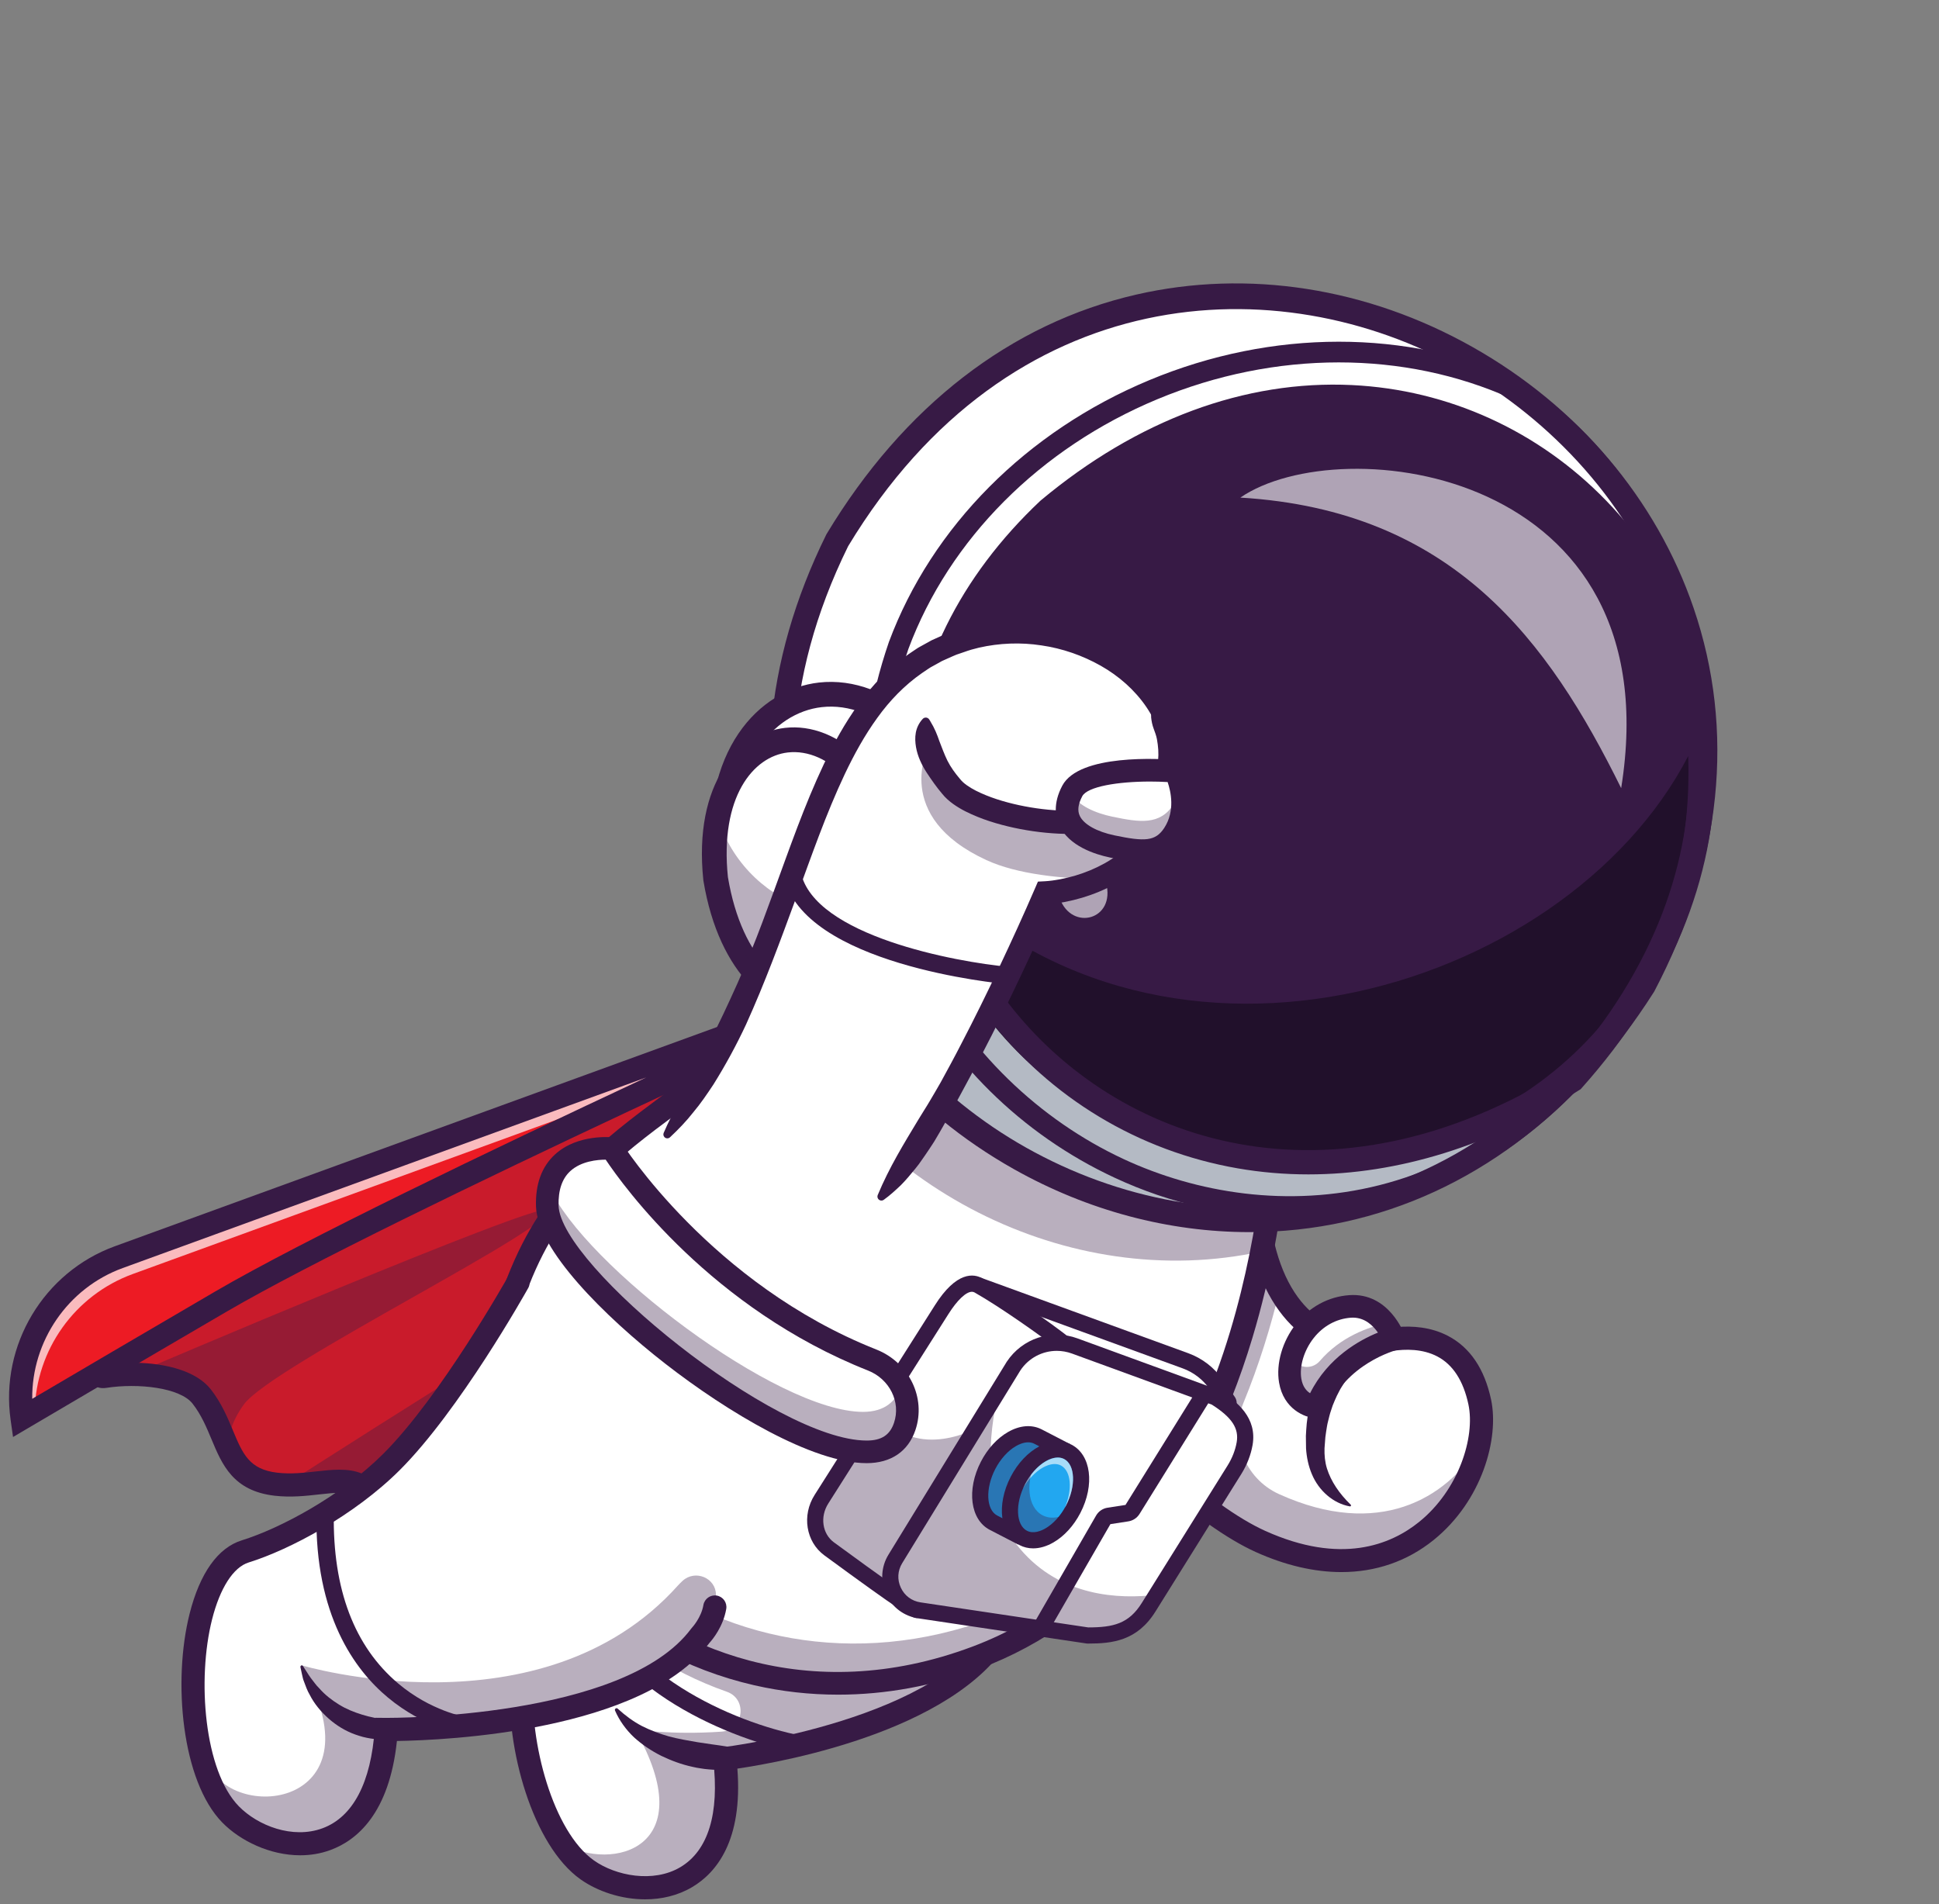 <?xml version="1.0" encoding="UTF-8"?>
<!DOCTYPE svg PUBLIC '-//W3C//DTD SVG 1.0//EN'
          'http://www.w3.org/TR/2001/REC-SVG-20010904/DTD/svg10.dtd'>
<svg height="2948.5" preserveAspectRatio="xMidYMid meet" version="1.0" viewBox="-14.0 -438.8 3002.1 2948.5" width="3002.1" xmlns="http://www.w3.org/2000/svg" xmlns:xlink="http://www.w3.org/1999/xlink" zoomAndPan="magnify"
><rect x="-14.0" y="-438.8" width="3002.1" height="2948.5" fill="#808080" stroke="none"/><g
  ><g
    ><g
      ><g id="change1_2"
        ><path d="M147.91,1692.38c13.63-2.11,28.61-3.23,43.77-3.14h0.05c43.19,0.27,87.86,10.27,106.56,34.27 c20.05,25.61,28.75,54.09,39.96,78.4c13.45,29.11,30.5,52.29,75.03,57.41c4.8,0.54,9.51,0.9,14.22,1.03 c68.13,2.29,124.59-31.89,142.31,44.27l212.77-268.2l367.32-463.07l-738.54,311.97l-263.81,200.25 C140.51,1689.19,140.02,1693.59,147.91,1692.38z" fill="#ed1b24"
        /></g
      ></g
      ><g opacity=".2"
      ><g id="change2_30"
        ><path d="M147.91,1692.38c13.63-2.11,28.61-3.23,43.77-3.14h0.05c43.19,0.27,87.86,10.27,106.56,34.27 c20.05,25.61,28.75,54.09,39.96,78.4c13.45,29.11,30.5,52.29,75.03,57.41c4.8,0.54,9.51,0.9,14.22,1.03 c68.13,2.29,124.59-31.89,142.31,44.27l212.77-268.2l367.32-463.07l-738.54,311.97l-263.81,200.25 C140.51,1689.19,140.02,1693.59,147.91,1692.38z" fill="#371a45"
        /></g
      ></g
      ><g opacity=".35"
      ><g id="change2_20"
        ><path d="M191.73,1689.24c43.19,0.27,87.86,10.27,106.56,34.27c20.05,25.61,28.75,54.09,39.96,78.4 c0.9-17.85,6.95-40.63,25.2-66.02c43.06-59.78,493.03-279.59,470.43-301.43C820.03,1421.04,201.19,1685.2,191.73,1689.24z" fill="#371a45"
        /></g
      ></g
      ><g opacity=".35"
      ><g id="change2_42"
        ><path d="M427.5,1860.34c68.13,2.29,124.59-31.89,142.31,44.27l212.77-268.2 C636.01,1726.91,469.57,1833.34,427.5,1860.34z" fill="#371a45"
        /></g
      ></g
      ><g
      ><g id="change2_46"
        ><path d="M568.88,1908.82l-0.88-3.8c-12.69-54.5-44.9-50.88-89.45-45.9c-19.77,2.22-42.16,4.73-65.46,2.04 c-55.05-6.34-68.87-39.43-84.86-77.74c-8.18-19.58-16.63-39.83-31.42-58.77c-24.18-30.96-94.63-38.78-148.62-30.41 c-5.49,0.83-7.26-0.84-7.77-2.42c-0.81-2.5,1.49-5.42,6.16-7.84l263.65-200.17l745.71-315.08L568.88,1908.82z M512.14,1852.74 c27.4,0,48.4,8.75,58.6,47.68l573.09-722.5l-731.74,309.12l-263.66,200.21c-3.1,1.59-4.14,2.95-4.37,3.44 c0.14-0.03,0.51,0.03,1.2,0.03c0.55,0,1.32-0.04,2.34-0.2c55.06-8.52,127.1-0.28,152.17,31.82 c15.1,19.33,23.65,39.82,31.93,59.63c15.54,37.22,28.96,69.36,81.82,75.45c22.88,2.64,45.05,0.15,64.61-2.04 C490.23,1854.02,501.65,1852.74,512.14,1852.74z" fill="#371a45"
        /></g
      ></g
      ><g
      ><g id="change2_4"
        ><path d="M560.79,1944.86l-8.43-36.2c-9.02-38.75-24.48-38.91-72.02-33.59c-20.61,2.32-43.97,4.94-69.08,2.04 c-64.4-7.42-81.4-48.13-97.84-87.5c-7.77-18.6-15.8-37.84-29.26-55.07c-19.41-24.86-84.41-32.05-133.51-24.43 c-14.89,2.3-23.05-5.74-25.51-13.34c-2.57-7.94-0.49-18.86,12.69-26.32l264.48-200.8l2.07-0.87l803.17-339.3L560.79,1944.86z M511.4,1836.79c24.94,0,48.52,6.14,63.86,32.08l516.94-651.71l-671.79,283.79l-224.3,170.29c46.91,0.83,94.1,12.76,116.32,41.2 c16.43,21.04,25.81,43.51,34.09,63.33c15.25,36.53,25.33,60.67,68.84,65.68c21.06,2.43,41.35,0.16,60.98-2.05 C487.85,1838.13,499.78,1836.79,511.4,1836.79z M147.57,1685.57h0.05H147.57z" fill="#371a45"
        /></g
      ></g
      ><g
      ><g id="change1_1"
        ><path d="M1390.74,1063.21L169.82,1507.74C67.3,1545.07,4.89,1649.07,20.19,1757.1l0,0 c0,0,176.78-104.17,308.19-180.82C585.04,1426.56,1390.74,1063.21,1390.74,1063.21z" fill="#ed1b24"
        /></g
      ></g
      ><g opacity=".7"
      ><g id="change3_21"
        ><path d="M20.18,1757.1c0,0,7.13-4.22,19.6-11.53c2.06-93.83,61.35-178.77,151.86-211.78l841.92-306.55 c194.87-90.78,351.04-161.23,357-163.97L169.84,1507.73C67.32,1545.09,4.89,1649.05,20.18,1757.1z" fill="#fff"
        /></g
      ></g
      ><g
      ><g id="change2_7"
        ><path d="M6.19,1786.18l-3.76-26.56c-16.39-115.72,51.42-228.75,161.25-268.74l1220.91-444.53l13.51,33.21 c-8.05,3.63-807.77,364.68-1060.69,512.22c-129.88,75.76-306.35,179.74-308.12,180.78L6.19,1786.18z M986.56,1229.46 l-810.6,295.14c-85.24,31.04-140.92,113.5-140.08,202.45c53.38-31.43,182.49-107.36,283.46-166.26 C454.47,1481.96,743.7,1343.02,986.56,1229.46z" fill="#371a45"
        /></g
      ></g
      ><g
      ><g id="change3_15"
        ><path d="M895.32,2456.56c75.21,53.15,238.51,46.6,212.81-172.4c0,0,157.42-18.34,286.14-80.15 c63.95-30.72,120.83-72.16,147.78-127.42l-342.25-512c0,0-86.6,204.02-159.93,310.49c-41.93,60.86-103.33,116.16-156.35,152.04 c-14.44,9.78-28.26,18.12-40.9,24.71C752.97,2098.7,793.25,2384.44,895.32,2456.56z" fill="#fff"
        /></g
      ></g
      ><g opacity=".35"
      ><g id="change2_26"
        ><path d="M856.8,2415.7c11.53,16.91,24.44,30.9,38.53,40.86c75.21,53.15,238.51,46.6,212.81-172.4 c0,0,157.38-18.34,286.1-80.15h0.04c12.78-6.14,25.3-12.69,37.31-19.73c2.24-1.3,4.48-2.65,6.73-4.04 c17.31-10.45,33.55-21.93,48.17-34.49c1.17-1.03,2.33-2.02,3.5-3.05c5.07-4.48,9.96-9.1,14.58-13.9 c1.39-1.44,2.78-2.87,4.13-4.35c2.74-2.96,5.38-5.92,7.89-8.97c1.12-1.35,2.24-2.74,3.36-4.13c2.56-3.23,5.02-6.5,7.36-9.87 c1.08-1.52,2.11-3.05,3.09-4.57c1.17-1.7,2.24-3.41,3.32-5.16c0.99-1.61,1.97-3.27,2.92-4.98c0.72-1.21,1.39-2.42,2.06-3.68 c0.49-0.85,0.94-1.75,1.39-2.65c0.72-1.3,1.35-2.56,1.97-3.86l-342.25-512c0,0,0,0.04-0.04,0.13c-0.04,0.04-0.04,0.09-0.04,0.13 c-0.09,0.18-0.18,0.4-0.36,0.76c-0.85,2.02-2.96,6.95-6.14,14.22c-21.57,49.24-92.08,206.31-153.34,295.24 c-41.93,60.86-103.33,116.16-156.35,152.04c58.61,67.79,137.17,121.74,227.76,153.5c32.71,11.47,26.08,59.47-8.5,61.83 c-77.64,5.3-133.59-3.41-133.59-3.41C1074.14,2422.92,934.7,2459.97,856.8,2415.7z" fill="#371a45"
        /></g
      ></g
      ><g
      ><g id="change2_44"
        ><path d="M984.85,2502.05c-37.14,0-73.79-12.42-99.89-30.86c-74.18-52.41-116.32-202.83-109.12-310.44 c4.27-63.89,24.49-107.04,58.47-124.8c54.9-28.69,138.02-94.46,190.79-171.05c71.49-103.78,157.32-305.3,158.18-307.32 c3.87-9.13,14.41-13.38,23.52-9.51c9.12,3.87,13.38,14.4,9.51,23.52c-3.56,8.4-88.12,206.92-161.66,313.66 c-56.24,81.63-145.02,151.83-203.72,182.5c-21.68,11.33-36,46.1-39.29,95.4c-6.41,95.89,30.63,233.95,94.03,278.74 c33.47,23.65,91.73,35.29,133.78,10.29c43.02-25.58,60.6-82.94,50.85-165.91l-2.09-17.83l17.83-2.08 c3.43-0.41,343.96-41.97,419.91-197.65c4.35-8.91,15.1-12.6,23.99-8.26c8.91,4.35,12.6,15.09,8.26,23.99 c-74.82,153.33-356.47,204.31-430.54,215.2c8.63,111.52-32.64,161.25-69.87,183.38 C1035.32,2496.36,1009.97,2502.05,984.85,2502.05z" fill="#371a45"
        /></g
      ></g
      ><g
      ><g id="change2_1"
        ><path d="M1225.32,2275.52c-0.83,0-1.68-0.08-2.53-0.24c-99.42-18.9-298.43-96.14-340.07-253.2 c-1.9-7.18,2.38-14.55,9.56-16.46c7.17-1.88,14.55,2.37,16.45,9.56c35.44,133.66,210.24,212.96,319.08,233.66 c7.3,1.39,12.09,8.43,10.71,15.73C1237.3,2271.02,1231.65,2275.52,1225.32,2275.52z" fill="#371a45"
        /></g
      ></g
      ><g
      ><g id="change2_12"
        ><path d="M1109.58,2301.04c-9.41,0.83-17.48,0.59-26.08-0.2c-4.24-0.31-8.46-0.84-12.64-1.56 c-4.2-0.58-8.38-1.38-12.52-2.36c-16.64-3.53-32.8-9.55-48.26-16.95c-15.4-7.68-29.89-17.37-42.61-28.91 c-12.51-11.89-22.65-26.09-29.25-41.32c-0.57-1.32,0.04-2.85,1.35-3.42c0.97-0.42,2.05-0.2,2.78,0.46l0.13,0.12 c11.92,10.84,24.12,19.87,37.49,26.84c13.48,6.79,27.44,11.97,41.76,16.06c14.45,3.87,29.19,6.36,43.92,8.89 c7.38,1.2,14.8,2.26,22.2,3.31c7.27,1.05,15.15,2.04,21.72,3.15l1.4,0.24c9.79,1.65,16.4,10.92,14.75,20.72 C1124.34,2294.35,1117.54,2300.33,1109.58,2301.04z" fill="#371a45"
        /></g
      ></g
      ><g
      ><g id="change3_8"
        ><path d="M1834.52,1881.27c37.58,30.27,74.45,53.73,102.97,66.6c239.99,108.27,362.92-106.34,339.56-215.91 c-31.57-147.91-179.53-85.89-179.53-85.89c-53.95-5.61-100.01-32.43-130.24-87.37c-37.05-67.18-50.41-176.39-25.61-340.32 c4.08-26.95,9.19-55.43,15.38-85.44l-46.19,66.6l-239.32,345.07C1615.25,1654.33,1727.78,1795.29,1834.52,1881.27z" fill="#fff"
        /></g
      ></g
      ><g opacity=".35"
      ><g id="change2_43"
        ><path d="M1656.51,1607.91c0,2.06,0.04,4.13,0.13,6.23c0,0.31,0.04,0.63,0.04,0.9c0.09,1.84,0.18,3.72,0.36,5.61 c0,0.31,0.04,0.58,0.04,0.9c0.18,1.97,0.36,3.95,0.63,5.92c0.18,1.7,0.45,3.45,0.72,5.16c0.09,0.9,0.22,1.79,0.4,2.65 c1.03,6.19,2.38,12.33,3.99,18.52c0.58,2.2,1.21,4.4,1.88,6.59c0,0.04,0,0.04,0,0.09c0.58,1.93,1.21,3.9,1.84,5.88 c0.13,0.4,0.27,0.81,0.4,1.26c0.67,2.02,1.39,4.04,2.15,6.05c0.76,2.24,1.62,4.44,2.51,6.64c0.4,1.08,0.85,2.15,1.3,3.18 c0.9,2.29,1.88,4.53,2.87,6.77c0.13,0.31,0.27,0.63,0.4,0.9c0.58,1.39,1.26,2.78,1.88,4.17c1.08,2.38,2.24,4.75,3.41,7.13 c0.67,1.43,1.39,2.87,2.15,4.26c2.38,4.66,4.93,9.33,7.58,13.99c1.08,1.88,2.2,3.77,3.32,5.65c7.45,12.51,15.74,24.89,24.76,37 c1.08,1.48,2.2,2.92,3.32,4.4c1.08,1.48,2.2,2.92,3.36,4.4c2.24,2.87,4.53,5.79,6.86,8.66c2.24,2.74,4.48,5.47,6.77,8.21 c6.05,7.22,12.38,14.35,18.84,21.35c1.26,1.35,2.51,2.74,3.81,4.08c14.35,15.29,29.42,29.87,44.71,43.5 c1.93,1.7,3.9,3.41,5.83,5.16c0.45,0.36,0.85,0.72,1.26,1.08c2.74,2.38,5.47,4.71,8.21,7c4.08,3.45,8.16,6.82,12.24,10.09 c37.58,30.27,74.45,53.73,102.97,66.6c196.4,88.58,314.4-39.02,337.99-148.36c-50.32,82.39-155.67,144.33-308.48,75.39 c-0.26-0.12-0.53-0.24-0.79-0.36c-53.46-24.32-77.24-87.1-54.9-141.41c24.27-59.01,42.4-118.48,55.96-174.42 c-37.05-67.18-50.41-176.39-25.61-340.32l-30.81-18.84l-224.34,323.5l-14.98,21.57 C1661.18,1564.86,1656.51,1586.12,1656.51,1607.91z" fill="#371a45"
        /></g
      ></g
      ><g
      ><g id="change2_19"
        ><path d="M2062.86,1995.33c-41.94,0-86.7-10.33-132.75-31.11c-86.59-39.08-235.77-163.96-278.99-287.57 c-18.15-51.9-16.65-99.07,4.46-140.2c4.52-8.82,15.33-12.29,24.15-7.77c8.82,4.53,12.29,15.34,7.77,24.15 c-16.45,32.05-17.29,69.72-2.52,111.98c38.44,109.93,177.27,229.43,259.88,266.7c117.2,52.89,194.23,21.72,238.2-13.74 c61.56-49.63,87.2-131.56,76.43-182.09c-7.8-36.56-23.97-61.52-48.07-74.19c-45.41-23.87-106.38,0.9-106.99,1.16l-4.2,1.74 l-4.56-0.46c-54.42-5.68-97.92-30.33-129.31-73.26c-63.28-86.56-72.33-241.79-26.88-461.37c2.01-9.71,11.51-15.95,21.2-13.93 c9.7,2.01,15.94,11.5,13.93,21.2c-42.7,206.3-35.54,356,20.71,432.93c24.35,33.3,57.94,52.89,99.9,58.27 c17.47-6.35,80.09-25.65,132.68,1.86c34.1,17.83,56.53,51,66.68,98.58c12.86,60.29-13.96,157.01-88.99,217.5 C2164.65,1978.71,2116.02,1995.33,2062.86,1995.33z" fill="#371a45"
        /></g
      ></g
      ><g
      ><g id="change3_1"
        ><path d="M1050.23,2116.55c127.91,58.66,285.56,71.58,446.79,11.3c288.38-107.82,399.7-411.05,442.62-629.02 c27-136.97,27-240.26,27-240.26l-642.29-392.61c-34.4,116.56-81.49,196.89-134.28,258.6 c-101.14,118.45-222.95,168.59-315.29,275.51c-32.25,37.36-60.91,81.63-83.78,138.18c-0.85,2.06-1.7,4.17-2.51,6.28 c-7.27,18.57-13.1,37.18-17.58,55.75C718.93,1814.62,847.07,2023.31,1050.23,2116.55z" fill="#fff"
        /></g
      ></g
      ><g opacity=".35"
      ><g id="change2_2"
        ><path d="M1497.03,2127.85c207.29-77.5,323.1-255.96,387.77-431.14c-68.17,154.19-179.89,301.43-362.97,369.87 c-430.02,160.79-834.74-199.13-717.06-559.5c-5.74,11.89-11.17,24.35-16.28,37.45 C644.48,1912.62,1057.55,2292.18,1497.03,2127.85z" fill="#371a45"
        /></g
      ></g
      ><g
      ><g id="change2_27"
        ><path d="M1283.69,2185.14c-43.85,0-87.38-4.84-129.91-14.58c-105.49-24.15-200.28-76.55-274.14-151.54 c-132.67-134.7-172.99-314.53-107.83-481.03c56.38-144.09,146.39-211.11,241.69-282.07c111.6-83.1,227-169.02,293.63-395.02 l6.61-22.43l670.85,410.02v10.06c0,7.19-0.68,178.31-59.46,373.96c-78.49,261.21-224.35,438.3-421.83,512.14 C1431.35,2171.57,1357.07,2185.14,1283.69,2185.14z M1334.69,893.33c-70.83,220.9-187.16,307.52-299.77,391.37 c-91.06,67.8-177.07,131.84-229.7,266.36c-59.84,152.93-22.46,318.45,99.99,442.77c116.98,118.76,332.22,211.92,585.52,117.22 c235.43-88.03,347.35-313.97,399.78-488.01c49.56-164.52,56.92-315.16,58.01-354.54L1334.69,893.33z" fill="#371a45"
        /></g
      ></g
      ><g opacity=".35"
      ><g id="change2_29"
        ><path d="M1190.08,1124.57c130.69,273.54,448.9,439.75,749.57,374.27c27-136.97,27-240.26,27-240.26l-642.29-392.61 C1289.96,982.53,1242.86,1062.86,1190.08,1124.57z" fill="#371a45"
        /></g
      ></g
      ><g opacity=".35"
      ><g id="change2_3"
        ><path d="M1317.77,1129.27c94.67-6.86,161.51-123.72,142.38-254.13c-57.13,138.03-205.11-85.45-216.38-150.04 C1001.52,790.83,1144.16,1145.59,1317.77,1129.27z" fill="#371a45"
        /></g
      ></g
      ><g opacity=".7"
      ><g id="change3_2"
        ><path d="M1520.45,754.15c38.04,126.97,183.01,85.97,168.63-29.33C1662.73,580.44,1491.08,625.99,1520.45,754.15z" fill="#fff"
        /></g
      ></g
      ><g
      ><g
        ><g id="change3_5"
          ><path d="M2530.58,1086.86c-511.57,805.01-1654.62,134.63-1248.26-689.15 C1786.43-438.75,2967.33,255.31,2530.58,1086.86z" fill="#fff"
          /></g
        ></g
        ><g
        ><g id="change3_14"
          ><path d="M2530.58,1086.86c-511.57,805.01-1654.62,134.63-1248.26-689.15 C1786.43-438.75,2967.33,255.31,2530.58,1086.86z" fill="#fff"
          /></g
        ></g
        ><g
        ><g id="change3_17"
          ><path d="M2530.58,1086.86c-511.57,805.01-1654.62,134.63-1248.26-689.15 C1786.43-438.75,2967.33,255.31,2530.58,1086.86z" fill="#fff"
          /></g
        ></g
        ><g
        ><g id="change2_32"
          ><path d="M1920.41,1463.46c-123.6,0-248.22-32.87-361.72-96.68c-159.25-89.53-278.92-229.58-336.97-394.36 c-64.91-184.23-48.19-385.04,48.35-580.75l0.55-1.01c118.42-196.5,283.02-323.75,476-368 c171.13-39.24,354.48-10.66,516.27,80.47c162.13,91.32,282.92,233.91,340.14,401.48c64.12,187.8,43.25,391.34-60.35,588.6 l-0.56,0.97c-120.32,189.34-284.5,311.54-474.78,353.39C2019.04,1458.21,1969.8,1463.46,1920.41,1463.46z M1294.32,404.27 c-207.36,421.03-1.45,781.71,277.76,938.69c285.78,160.66,689.26,141.66,946.67-262.95 c222.95-425.05,16.75-791.96-269.27-953.07C1966.25-32.61,1546.62-13.85,1294.32,404.27z M2530.58,1086.86h0.05H2530.58z" fill="#371a45"
          /></g
        ></g
        ><g opacity=".35"
        ><g id="change4_1"
          ><path d="M2530.58,1086.84c-429.75,703-1454.11,293.32-1319.99-487.15c39.83,255.16,127.23,267.88,257.32,401.01 c398.48,436.01,1052.35,143.06,1148.77-367.42C2639.6,792.17,2607.39,951.52,2530.58,1086.84z" fill="#293856"
          /></g
        ></g
        ><g
        ><g id="change2_18"
          ><path d="M1920.41,1468.96c-124.54,0-250.08-33.11-364.41-97.39c-160.41-90.19-280.96-231.29-339.46-397.33 c-65.41-185.65-48.6-387.95,48.61-585.01l0.77-1.41C1385.12,190.01,1550.93,61.89,1745.4,17.3 c172.48-39.54,357.22-10.76,520.2,81.04c163.31,91.99,284.99,235.64,342.64,404.5c64.62,189.27,43.64,394.3-60.69,592.93 l-0.79,1.37c-121.13,190.6-286.5,313.65-478.24,355.82C2019.83,1463.67,1970.2,1468.96,1920.41,1468.96z M1299.16,406.91 c-205.66,417.76-1.36,775.52,275.62,931.25c283.47,159.38,683.72,140.45,939.2-260.91c221.05-421.7,16.53-785.7-267.2-945.52 C1965.84-26.53,1549.56-7.85,1299.16,406.91z M2530.58,1086.86h0.05H2530.58z" fill="#371a45"
          /></g
        ></g
        ><g
        ><g id="change2_36"
          ><path d="M2420.78,1232.88c-709.23,445.26-1344.45-379.14-811.06-882.19 C2241.4-176.47,2988.11,597.43,2420.78,1232.88z" fill="#371a45"
          /></g
        ></g
        ><g
        ><g id="change5_1"
          ><path d="M2599.83,731.82c24,756.49-1056.26,849.34-1191.72,161.32 C1766.01,1290.83,2407.14,1103.52,2599.83,731.82z" fill="#21102b"
          /></g
        ></g
        ><g
        ><g id="change2_6"
          ><path d="M1982.23,1445.69c-91.2,0-183.54-20.47-270.26-60.85c-144.67-67.35-261.21-182.6-328.16-324.51 c-73.84-156.54-81.29-331.2-21.55-505.11c66.6-178.78,213.5-326.41,403.15-405.41c190.32-79.28,399.77-79.37,574.65-0.27 l2.37,1.33c147.23,99.58,247.72,256.62,282.94,442.2c33.27,175.3,3.75,358.25-81,501.94l-0.06,0.1 c-100.65,167.72-237.76,280.85-396.51,327.15C2094.1,1437.92,2038.38,1445.69,1982.23,1445.69z M2058.89,122.32 c-93.93,0-189.79,19.02-281.14,57.08c-181.49,75.6-321.93,216.52-385.31,386.62c-123.37,359.1,74.13,669.22,333.06,789.77 c225.35,104.92,567.8,95.29,791.31-277.09c156.82-265.93,117.3-690.9-191.18-900.51 C2242.8,140.94,2151.78,122.32,2058.89,122.32z M2530.58,1086.86h0.05H2530.58z" fill="#371a45"
          /></g
        ></g
        ><g
        ><g id="change2_21"
          ><path d="M2011.72,1379.57c-36.88,0-73.45-3.12-109.58-9.39c-153.13-26.62-289.83-108.96-384.9-231.87 c-87.79-113.5-131.87-251.85-124.1-389.56c8.57-152.11,78.92-294.58,203.42-412l0.87-0.77 c149.54-124.8,316.18-186.57,481.94-178.56c149.04,7.18,288.86,70.83,393.71,179.23c107.29,110.93,167.05,257.13,168.28,411.67 c1.37,172.65-69.96,344.62-206.29,497.33l-1.81,2.02l-2.3,1.44C2293.63,1335.34,2150.61,1379.57,2011.72,1379.57z M1622.44,365.03c-261.39,246.89-226,554.46-74.88,749.83c166.45,215.19,496.93,330.3,860.72,103.23 c284.07-319.98,218.66-667.23,37.25-854.8C2263.1,174.67,1937.88,102.12,1622.44,365.03z M2420.78,1232.88h0.05H2420.78z" fill="#371a45"
          /></g
        ></g
        ><g
        ><g id="change3_6"
          ><path d="M1106.75,903.08c54.72,331.83,391.9,304.92,371.59-17.14C1433.76,536.04,1073.33,564.77,1106.75,903.08z" fill="#fff"
          /></g
        ></g
        ><g
        ><g id="change2_37"
          ><path d="M1312.05,1159.14c-91.08,0-195.07-76.29-224.2-252.94l-0.16-1.23c-18-182.19,73.54-276.46,166.21-286.94 c54.06-6.1,109.94,15.26,153.28,58.64c47.86,47.91,79.04,119.44,90.18,206.86l0.11,1.22c11,174.46-76.11,263.02-167.32,273.38 C1324.2,1158.79,1318.15,1159.14,1312.05,1159.14z M1125.77,900.57c27.15,163.31,122.76,228.27,200.06,219.46 c73.09-8.31,142.63-83.34,133.44-232.28c-21.19-164.62-117.14-241.19-201.05-231.65 C1183.72,664.53,1110.58,744.63,1125.77,900.57z" fill="#371a45"
          /></g
        ></g
        ><g
        ><g id="change3_11"
          ><path d="M1094,921.85c44.63,268.86,297.57,252.97,281.18-7.52C1339.98,627.43,1065.12,645.01,1094,921.85z" fill="#fff"
          /></g
        ></g
        ><g
        ><g id="change2_8"
          ><path d="M1253.29,1135.84c-71.33,0-153.77-63.71-178.19-210.85l-0.15-1.15 c-15.68-150.25,54.61-227.48,126.55-235.64c80.96-9.17,173.2,64.72,192.71,223.8l0.1,1.13 c8.95,142.24-57.69,213.97-127.69,221.96C1262.23,1135.58,1257.78,1135.84,1253.29,1135.84z M1113.01,919.29 c21.98,131.29,92.78,184.17,149.27,177.72c51.91-5.93,100.99-64.16,93.82-180.91c-16.61-133.94-88.19-196.86-150.28-189.82 C1152.13,732.37,1100.25,795.36,1113.01,919.29z" fill="#371a45"
          /></g
        ></g
        ><g opacity=".6"
        ><g id="change3_13"
          ><path d="M1626.94,952.45c18.54,50.97,86.63,33.13,71.63-24.12C1680.04,877.36,1611.94,895.2,1626.94,952.45z" fill="#fff"
          /></g
        ></g
        ><g opacity=".6"
        ><g id="change3_16"
          ><path d="M2496.01,781.55c79.67-496.37-434.71-556.42-589.6-449.9C2235.95,351.51,2383.47,553.65,2496.01,781.55z" fill="#fff"
          /></g
        ></g
        ><g opacity=".35"
        ><g id="change2_13"
          ><path d="M1389.31,975.26c4.53-38.07-1.37-77.52-15.08-113.51c-46.41,182.59-230.38,103.85-274.04-26.45 C1062.15,1105.07,1337.13,1228.51,1389.31,975.26z" fill="#371a45"
          /></g
        ></g
      ></g
      ><g
      ><g id="change2_49"
        ><path d="M2106.27,1661.76c-1.11,0.73-3.63,2.49-5.52,3.96c-2.02,1.64-4.06,3.23-6.04,5.02 c-2.03,1.68-3.96,3.53-5.87,5.42c-1.97,1.81-3.78,3.8-5.61,5.78c-7.27,7.93-13.98,16.54-19.51,25.94 c-3.07,4.52-5.22,9.58-7.85,14.39c-2.34,4.96-4.45,10.05-6.53,15.17c-1.62,5.29-3.68,10.46-5.01,15.88 c-1.2,5.45-2.94,10.8-3.81,16.37c-0.8,5.58-1.92,11.14-2.5,16.8c-0.37,5.69-0.79,11.38-1.3,17.1 c-0.36,10.74,0.66,21.31,3.78,31.44c6.36,20.13,18.99,38.63,36.63,55.86l0.14,0.14c0.6,0.59,0.62,1.56,0.03,2.16 c-0.36,0.37-0.88,0.52-1.36,0.44c-25.74-4.55-48.2-24.4-58.78-49.85c-5.4-12.65-8.18-26.37-9.06-39.91 c-0.16-6.42-0.23-12.87-0.25-19.33c0.16-6.46,0.89-12.94,1.34-19.44c2.75-25.9,10.31-51.96,23.67-75.24 c6.35-11.81,14.51-22.64,23.55-32.67c2.25-2.52,4.57-4.99,7.09-7.28c2.44-2.36,4.92-4.68,7.58-6.86 c2.54-2.27,5.35-4.34,8.15-6.41c3.02-2.12,5.47-3.85,9.59-6.21c8.58-4.92,19.53-1.96,24.45,6.62c4.74,8.26,2.17,18.7-5.67,23.86 L2106.27,1661.76z" fill="#371a45"
        /></g
      ></g
      ><g
      ><g id="change3_19"
        ><path d="M2144.43,1634.47c0,0-87.68,21.45-120.41,105.27c0,0-34-2.31-40.45-40.85 c-7.53-44.98,28.55-110.29,92.71-114.88C2124.96,1580.53,2144.43,1634.47,2144.43,1634.47z" fill="#fff"
        /></g
      ></g
      ><g opacity=".35"
      ><g id="change2_31"
        ><path d="M1983.55,1698.87c6.46,38.57,40.45,40.86,40.45,40.86c32.74-83.82,120.42-105.26,120.42-105.26 s-4.26-11.8-13.77-23.99c-25.71,5.61-68.82,20.25-101.31,58.07c-12.38,14.41-35.84,11.41-43.03-6.17 c-0.09-0.21-0.17-0.42-0.25-0.63C1982.57,1674.51,1981.63,1687.34,1983.55,1698.87z" fill="#371a45"
        /></g
      ></g
      ><g
      ><g id="change2_24"
        ><path d="M2035.65,1758.06l-12.81-0.87c-16.53-1.12-49.61-14.15-56.53-55.42c-4.88-29.14,5.11-63.78,26.07-90.42 c20.91-26.58,50.26-42.49,82.65-44.8c61.33-4.38,84.89,59.26,85.86,61.97l6.61,18.32l-18.88,4.61 c-1.21,0.31-79.5,20.88-108.31,94.65L2035.65,1758.06z M2080.61,1601.36c-1.01,0-2.04,0.04-3.08,0.11 c-22.43,1.61-42.9,12.8-57.64,31.54c-14.83,18.84-22.31,43.57-19.06,62.99c2.07,12.38,8.02,18.94,13.52,22.41 c27.7-55.6,77.03-82.5,105.06-93.87C2111.9,1613.7,2099.24,1601.36,2080.61,1601.36z" fill="#371a45"
        /></g
      ></g
      ><g
      ><g id="change3_3"
        ><path d="M1018.48,1318.59l331.17,96.61c115.67-143.43,255.42-471.59,255.42-471.59s38.71-1.39,82.39-21.12 c32.65-14.76,68.08-39.78,92.21-82.12c7.71-13.41,14.26-28.61,19.2-45.79c48.48-168.32-148.77-293.5-315.92-244.21 C1220.17,627.9,1246.77,1008.36,1018.48,1318.59z" fill="#fff"
        /></g
      ></g
      ><g opacity=".35"
      ><g id="change2_11"
        ><path d="M1513.22,892.92c48.39,22.29,117.78,28.66,174.24,29.56c32.65-14.76,68.08-39.78,92.21-82.12 c-92.48,4.57-326.82,3.41-356.06-122.39C1423.61,717.96,1366.11,825.15,1513.22,892.92z" fill="#371a45"
        /></g
      ></g
      ><g
      ><g id="change2_15"
        ><path d="M1013.67,1315.06c6.87-16.35,15.26-31.36,22.82-46.89c7.94-15.25,15.62-30.57,23.75-45.58 c15.91-30.26,31.06-60.85,45.88-91.71c14.56-30.99,28.86-62.24,41.67-94.21c13.09-31.86,24.9-64.35,36.82-96.9 c23.88-65.07,46.59-131.19,76.9-195.36c15.22-32,32.5-63.51,53.8-92.9c21.13-29.4,47.04-56.34,77.49-77.48l11.51-7.77 c3.78-2.69,8.02-4.63,12.01-6.98l12.16-6.73c4.18-1.97,8.44-3.79,12.66-5.68c4.24-1.83,8.42-3.85,12.73-5.5l13.08-4.49 c4.39-1.42,8.66-3.12,13.15-4.31l13.47-3.52c36.17-8.23,73.73-9.66,110.2-4.05c36.52,5.29,71.94,17.54,104.2,35.78 c32.21,18.25,61.14,43.44,82.51,74.82c10.64,15.68,19.25,32.96,25.08,51.25c5.84,18.29,8.64,37.59,8.57,56.73 c-0.06,19.17-3.05,38.15-8.15,56.34c-5.21,17.97-12.52,35.55-22.19,51.89c-19.26,32.8-48.05,59.89-80.94,77.92 c-16.43,9.1-33.78,16.2-51.57,21.52c-8.91,2.63-17.92,4.84-27.06,6.58c-4.57,0.87-9.17,1.63-13.83,2.25 c-4.79,0.63-9.05,1.12-14.69,1.42l15.86-10.9c-17.91,41.55-36.58,82.3-55.82,123.01c-19.24,40.66-39.1,81.05-59.94,121 c-10.22,20.07-21.16,39.8-31.8,59.69c-10.98,19.73-21.26,39.86-32.74,59.41c-2.79,4.93-5.72,9.78-8.62,14.64 c-3,4.82-6.22,9.51-9.35,14.25c-3.1,4.76-6.42,9.38-9.66,14.05l-4.9,6.97l-5.3,6.75c-7.2,8.91-14.52,17.68-22.61,25.88 c-8.43,8-16.98,15.82-26.5,22.67c-2.78,2-6.65,1.37-8.65-1.41c-1.3-1.81-1.49-4.08-0.7-5.99l0.05-0.11 c17.59-42.36,40.34-79.36,63.3-117.39c5.66-9.52,11.82-18.72,17.41-28.32c5.65-9.56,11.3-19.12,16.77-28.78 c10.67-19.51,21.33-39.02,31.47-58.85c20.59-39.48,40.27-79.5,59.35-119.81c19.03-40.28,37.68-80.99,55.23-121.71l4.44-10.3 l11.42-0.6c3.03-0.16,7.41-0.59,11.23-1.12c3.95-0.52,7.92-1.18,11.87-1.93c7.92-1.51,15.79-3.44,23.53-5.72 c15.47-4.63,30.44-10.78,44.39-18.5c27.97-15.39,51.43-37.63,67.44-64.77c8.02-13.55,14.17-28.29,18.64-43.66 c4.25-15.26,6.67-30.85,6.73-46.41c0.06-15.54-2.16-31.04-6.9-45.85c-4.73-14.81-11.74-28.93-20.59-41.97 c-17.75-26.06-42.43-47.84-70.59-63.76c-28.17-15.91-59.48-26.81-91.71-31.45c-32.19-4.97-65.22-3.65-96.76,3.51l-11.73,3.07 c-3.91,1.02-7.72,2.57-11.58,3.82l-11.56,3.94c-3.79,1.46-7.43,3.25-11.16,4.85l-11.11,4.95l-10.61,5.91 c-3.48,2.06-7.22,3.7-10.51,6.08l-10.06,6.81c-26.63,18.49-49.68,42.24-69.04,69.19c-19.49,26.88-35.81,56.49-50.39,87.17 c-29.08,61.51-51.67,126.99-75.6,192.26c-23.97,65.28-48.14,131.09-77.2,195.25c-14.89,31.92-31.77,62.99-50.48,92.95 c-9.78,14.73-19.65,29.4-31.09,42.97c-10.89,13.92-23.27,26.77-36.25,38.91c-2.45,2.29-6.3,2.16-8.59-0.29 c-1.69-1.8-2.06-4.36-1.17-6.5L1013.67,1315.06z" fill="#371a45"
        /></g
      ></g
      ><g
      ><g id="change2_41"
        ><path d="M1426.18,677.59c7.1,11.53,10.78,21.12,14.23,31.16c3.91,9.88,7.47,20.1,12.46,30.22 c5.08,10.08,11.88,19.44,19.45,28.31c0.93,1.16,1.88,2.31,2.52,2.91c0.66,0.75,1.45,1.52,2.34,2.29c0.8,0.78,1.74,1.54,2.72,2.3 c0.92,0.78,1.94,1.53,3.02,2.27c4.21,2.98,8.93,5.81,13.96,8.38c20.27,10.27,43.55,17.42,66.97,22.48 c23.52,5.03,47.62,8.01,71.57,8.56c23.92,0.55,47.86-1.23,70.17-6.83c22.21-5.52,42.89-15.32,56.27-30.36 c6.77-7.44,11.46-16.22,14.41-25.85c2.79-9.71,3.69-20.32,3.04-31.25c-0.34-5.47-1.06-11.01-2.08-16.57 c-1.07-5.58-3.15-10.96-5.12-16.39c-2.03-5.41-3.2-11.08-3.83-17.16c-0.29-6.19,0.06-12.74,3.86-21.14l0.15-0.33 c1.87-4.12,6.62-6.04,10.8-4.48c8.61,3.24,14.02,8.22,17.91,13.92c3.89,5.67,6.45,12.05,7.95,18.72 c1.53,6.67,2.29,13.57,3.6,20.35c1.19,6.85,2.15,13.8,2.57,20.9c0.84,14.19-0.24,29.04-4.44,43.56 c-4.33,14.46-11.86,28.38-22.07,39.6c-10.06,11.39-22.35,20.04-35,26.69c-12.74,6.55-25.97,11.29-39.26,14.57 c-26.62,6.64-53.39,8.49-79.78,7.91c-26.42-0.62-52.53-3.85-78.27-9.36c-25.73-5.63-51.1-13.18-75.85-25.66 c-6.18-3.16-12.32-6.77-18.39-11.07c-1.52-1.05-3.03-2.17-4.53-3.41c-1.5-1.17-3-2.4-4.48-3.8c-2.83-2.43-6.27-6.22-8.08-8.53 c-8.81-10.28-16.62-21.53-24.31-33.17c-7.52-11.73-13.94-24.87-16.43-39.37c-2.45-14.31-1.85-30.43,10.43-43.66 c2.4-2.58,6.43-2.73,9.01-0.34c0.42,0.39,0.78,0.83,1.08,1.3L1426.18,677.59z" fill="#371a45"
        /></g
      ></g
      ><g
      ><g id="change3_7"
        ><path d="M1805.89,755.38c0,0-137.67-11.33-159.76,30.55c-26.73,50.67,18.19,76.78,62.09,85.9 c42.52,8.84,73.68,13.71,95.12-19.33C1832.61,807.41,1805.89,755.38,1805.89,755.38z" fill="#fff"
        /></g
      ></g
      ><g opacity=".35"
      ><g id="change2_47"
        ><path d="M1708.22,871.84c42.52,8.84,73.69,13.68,95.13-19.33c16.33-25.16,15.2-52.47,11.03-71.71 c-2.06,8.52-5.56,17.18-11.03,25.56c-21.44,33.01-52.61,28.17-95.13,19.33c-26.06-5.43-52.47-16.82-64.05-35.79 C1621.8,837.98,1665.48,862.92,1708.22,871.84z" fill="#371a45"
        /></g
      ></g
      ><g
      ><g id="change2_17"
        ><path d="M1754.29,895.86c-16.46,0-33.48-3.54-49.62-6.89c-22.85-4.75-63.43-17.5-78.52-49.54 c-6.03-12.8-10.14-33.88,4.52-61.66c26.16-49.59,151.76-41.88,176.67-39.82l9.69,0.8l4.44,8.65 c1.28,2.49,30.96,61.65-3.43,114.64C1800.92,888.39,1778.2,895.86,1754.29,895.86z M1766.55,771.31 c-49.71,0-96.99,7.73-104.94,22.79c-6.45,12.22-7.7,22.17-3.81,30.42c6.2,13.16,26.38,24.45,53.98,30.19 c46.54,9.68,63.22,9.33,76.88-11.72c16.95-26.12,10.14-56.32,5.14-70.89C1784.79,771.57,1775.63,771.31,1766.55,771.31z" fill="#371a45"
        /></g
      ></g
      ><g
      ><g id="change3_18"
        ><path d="M806.77,1547.95c0,0-122.73,185.14-214.5,276.74c-66.74,66.62-162.79,118.8-226.61,138.63 c-96.81,30.08-109.79,318.17-22.66,407.24c64.24,65.67,226.1,88.35,241.09-131.52c0,0,375.99,3.64,486.53-145.52v0 c27.89-30.95,31.81-76.66,9.59-111.9L806.77,1547.95z" fill="#fff"
        /></g
      ></g
      ><g opacity=".35"
      ><g id="change2_16"
        ><path d="M298.29,2281.87c9.6,36.51,24.44,67.99,44.71,88.71c64.22,65.66,226.09,88.31,241.11-131.54 c0,0,375.97,3.63,486.53-145.54c15.83-17.54,23.91-39.87,23.91-62.3c0-0.17,0-0.34,0-0.51c-0.15-26.39-32.15-39.67-51.62-21.86 c-2.62,2.39-5.09,4.84-7.31,7.3C824.86,2251.37,452,2139.43,452,2139.43c125.59,215.97-100.58,247.08-143.99,153.79 C305.96,2288.79,301.34,2285.95,298.29,2281.87z" fill="#371a45"
        /></g
      ></g
      ><g
      ><g id="change2_38"
        ><path d="M450.83,2433.84c-46.81,0-92.75-22.22-120.65-50.73c-62.9-64.31-76.95-219.09-50.61-323.32 c15.88-62.83,43.81-102.11,80.77-113.6c59.31-18.43,153.23-68.29,219.26-134.19c88.92-88.76,191.88-272.17,192.92-274.01 c4.83-8.65,15.76-11.74,24.41-6.91c8.65,4.83,11.74,15.76,6.91,24.41c-4.3,7.7-106.41,189.59-198.89,281.9 c-70.33,70.21-170.57,123.37-233.96,143.07c-23.69,7.36-44.34,39.48-56.63,88.12c-23.47,92.85-12.21,234.56,41.47,289.43 c29.2,29.85,83.06,51.11,129.48,34c47.22-17.41,75.19-70.73,80.89-154.2l1.15-16.88l16.92,0.16 c3.66-0.02,368.13,1.82,471.95-138.26l1.46-1.73c0.08-0.09,14.02-15.12,17.39-34.72c1.68-9.77,10.96-16.31,20.72-14.64 c9.77,1.68,16.32,10.96,14.64,20.72c-4.76,27.7-21.59,47.7-26,52.54c-102.94,137.31-408.16,150.69-483.88,151.87 c-11.88,112.07-61.92,153.72-102.83,168.8C482.43,2431.32,466.58,2433.84,450.83,2433.84z" fill="#371a45"
        /></g
      ></g
      ><g
      ><g id="change2_48"
        ><path d="M1546.88,1085.11c-0.4,0-0.81-0.02-1.22-0.05c-12.92-1.16-316.66-30.1-346.06-167.34 c-1.56-7.27,3.07-14.42,10.34-15.98c7.3-1.56,14.42,3.07,15.98,10.34c20.98,97.9,239.67,138.71,322.17,146.17 c7.4,0.67,12.86,7.21,12.19,14.61C1559.63,1079.85,1553.76,1085.11,1546.88,1085.11z" fill="#371a45"
        /></g
      ></g
      ><g
      ><g id="change2_14"
        ><path d="M704.33,2246.22c-0.67,0-1.35-0.05-2.04-0.16c-2.39-0.37-59.22-9.47-115.76-56.53 c-51.8-43.12-113.05-127.6-110.62-285.15c0.11-7.43,6.15-13.49,13.66-13.25c7.43,0.11,13.36,6.23,13.24,13.66 c-1.8,117.32,31.81,205.86,99.89,263.18c50.83,42.79,103.15,51.41,103.67,51.49c7.33,1.15,12.36,8.02,11.22,15.35 C716.57,2241.47,710.86,2246.22,704.33,2246.22z" fill="#371a45"
        /></g
      ></g
      ><g
      ><g id="change2_23"
        ><path d="M584.52,2254.03c-5,0.44-8.7,0.44-12.89,0.23c-4.07-0.21-8.08-0.64-12.06-1.3 c-3.99-0.57-7.9-1.54-11.82-2.45c-3.85-1.16-7.75-2.21-11.52-3.61c-15.19-5.36-29.25-14-41.27-24.58 c-11.98-10.59-22.32-22.97-29.36-36.85c-4-6.65-6.44-14.05-9.13-21.11c-1.5-3.47-2.03-7.32-2.97-10.96 c-0.87-3.66-1.61-7.34-2.35-10.96c-0.24-1.17,0.51-2.3,1.68-2.54c0.87-0.18,1.72,0.2,2.2,0.88l0.17,0.24 c4.21,6.08,7.64,12.34,11.81,18.05c4.5,5.52,8.18,11.38,13.23,16.15c8.97,10.36,19.74,18.52,30.82,25.37 c11.13,6.88,23.23,11.69,35.56,15.48c3.12,0.85,6.24,1.69,9.32,2.62c3.17,0.61,6.29,1.5,9.45,2.13 c3.17,0.59,6.32,1.31,9.47,1.77l8.82,1.45l1.95,0.32c8.15,1.34,13.68,9.04,12.33,17.19 C596.83,2248.44,591.16,2253.44,584.52,2254.03z" fill="#371a45"
        /></g
      ></g
      ><g
      ><g id="change3_20"
        ><path d="M1892.88,1738.88l-24.07-34.33c-11.72-16.71-28.28-29.41-47.46-36.4l-320.48-116.72 c-5.29-1.9-19.84,66.53-21.69,71.84l32.13,83.96L1892.88,1738.88z" fill="#fff"
        /></g
      ></g
      ><g
      ><g id="change2_9"
        ><path d="M1883.76,1750.61c-0.48,0-0.96-0.02-1.45-0.06l-379.88-31.5l-36.57-95.56l1.51-4.32 c0.33-1.06,1.69-6.76,2.9-11.8c13.66-57.07,17.06-63.09,24.01-66.85c3.34-1.8,7.28-2.11,10.81-0.85l320.54,116.74 c21.69,7.9,40.16,22.06,53.41,40.96l18.58,26.5c3.82,5.45,4.14,12.43,0.82,18.2 C1895.37,1747.43,1889.84,1750.61,1883.76,1750.61z M1520.17,1695.43l347.16,28.78l-8.76-12.49 c-10.3-14.68-24.65-25.69-41.5-31.83l-310.36-113.03c-4.05,12.55-9.68,36.09-12.13,46.32c-1.03,4.3-1.75,7.28-2.28,9.42 L1520.17,1695.43z" fill="#371a45"
        /></g
      ></g
      ><g
      ><g id="change3_12"
        ><path d="M1269.68,1959.35c51.8,37.99,133.97,97.55,135.85,94.54l71.54-127.46l158.45-282.37 c1.03-1.84-85.3-64.72-134.64-92.61c-20.68-11.71-43.59,16.42-57.14,37.9l-100.19,158.01l-85.75,135.22 C1241.2,1908.63,1246.41,1942.27,1269.68,1959.35z" fill="#fff"
        /></g
      ></g
      ><g opacity=".35"
      ><g id="change2_33"
        ><path d="M1269.68,1959.35c51.8,37.99,133.97,97.55,135.85,94.54l71.54-127.46l40.01-164.1 c0,0-81,54.63-144.77,11.03c-11.62-7.94-21.08-16.77-28.75-26.01l-85.75,135.22C1241.2,1908.63,1246.41,1942.27,1269.68,1959.35 z" fill="#371a45"
        /></g
      ></g
      ><g
      ><g id="change2_5"
        ><path d="M1405.34,2066.55c-7.07,0-23.14-9.19-143.03-97.12c-28.54-20.93-35.15-62.03-15.05-93.57l185.92-293.2 c33.89-53.8,60.81-49.48,73.84-42.09c30.4,17.2,71.15,45.42,87.26,56.75c13.27,9.34,25.74,18.38,35.11,25.46 c15.59,11.77,22.7,17.14,17.09,27.32l-230.33,410.41l-2.89,4.62l-5.52,1.13C1406.96,2066.41,1406.22,2066.55,1405.34,2066.55z M1405.55,2053.88h0.05H1405.55z M1490.77,1561.32c-9.02,0-22.71,12.84-36.46,34.68l-185.95,293.26 c-13.06,20.49-9.22,46.84,8.74,60c78.54,57.6,110.5,79.57,123.49,87.92l219.09-390.4c-20.67-16.02-83.8-61.18-124.96-84.48 C1493.53,1561.65,1492.21,1561.32,1490.77,1561.32z" fill="#371a45"
        /></g
      ></g
      ><g
      ><g id="change3_9"
        ><path d="M1409.35,2054.57l260.58,38.93c41.17,0.09,70.73-5.74,94.41-43.68l12.06-19.33l120.87-193.62 c8.16-13.05,13.37-26.91,15.74-40.32c5.56-31.8-15.52-53.06-45.21-71.71l-217.92-79.61c-34.85-12.74-73.87,0.04-94.45,30.9 l-22.74,37.09l-160.47,261.74C1352.48,2007.12,1372.03,2049.01,1409.35,2054.57z" fill="#fff"
        /></g
      ></g
      ><g opacity=".35"
      ><g id="change2_34"
        ><path d="M1409.35,2054.57l260.58,38.93c41.17,0.09,70.73-5.74,94.41-43.68l12.06-19.33 c-57.77,7.04-148,3.05-210.75-70.77c-59.92-70.41-50.14-174.78-32.96-246.49l-160.47,261.74 C1352.48,2007.12,1372.03,2049.01,1409.35,2054.57z" fill="#371a45"
        /></g
      ></g
      ><g
      ><g id="change2_39"
        ><path d="M1670.84,2106.02c-0.31,0-0.62,0-0.94,0l-1.82-0.14l-260.59-38.93c-21.69-3.24-40.18-17.04-49.44-36.92 s-7.95-42.91,3.51-61.61l183.22-298.84c24.11-36.19,68.97-50.86,109.37-36.11l219.17,80.06l1.12,0.71 c27.53,17.3,58.2,42.55,50.87,84.46c-2.68,15.33-8.71,30.82-17.43,44.79l-132.93,212.95 C1746.56,2101.93,1708,2106.02,1670.84,2106.02z M1622.19,1652.8c-22.17,0-43.46,10.9-56.36,30.25l-182.96,298.44 c-7.17,11.7-7.96,25.54-2.16,37.97s16.91,20.73,30.48,22.76l259.68,38.79c39.33-0.02,63.02-6,82.89-37.83l132.93-212.95 c7.03-11.26,11.88-23.66,14.01-35.85c3.77-21.59-7.38-38.54-38.44-58.3l-216.67-79.14 C1637.89,1654.15,1629.99,1652.8,1622.19,1652.8z" fill="#371a45"
        /></g
      ></g
      ><g
      ><g id="change6_3"
        ><path d="M1601.57,1874.37c-3.8,7.35-42.96,62.27-42.96,62.27s-15.43-7.98-34.39-17.78 c-23.68-12.24-27.44-52.02-8.4-88.83c19.04-36.82,53.67-56.73,77.34-44.49c15.98,8.26,34.39,17.78,34.39,17.78 S1607.76,1862.4,1601.57,1874.37z" fill="#22a7f0"
        /></g
      ></g
      ><g
      ><g id="change6_2"
        ><path d="M1601.57,1874.37c-3.8,7.35-42.96,62.27-42.96,62.27s-15.43-7.98-34.39-17.78 c-23.68-12.24-27.44-52.02-8.4-88.83c19.04-36.82,53.67-56.73,77.34-44.49c15.98,8.26,34.39,17.78,34.39,17.78 S1607.76,1862.4,1601.57,1874.37z" fill="#22a7f0"
        /></g
      ></g
      ><g opacity=".35"
      ><g id="change2_25"
        ><path d="M1601.57,1874.37c-3.8,7.35-42.96,62.27-42.96,62.27s-15.43-7.98-34.39-17.78 c-23.68-12.24-27.44-52.02-8.4-88.83c19.04-36.82,53.67-56.73,77.34-44.49c15.98,8.26,34.39,17.78,34.39,17.78 S1607.76,1862.4,1601.57,1874.37z" fill="#371a45"
        /></g
      ></g
      ><g
      ><g id="change2_45"
        ><path d="M1562.5,1952.72l-44.01-22.75c-30.26-15.65-36.31-62.08-13.76-105.68c10.3-19.91,25.14-36.15,41.8-45.74 c18.42-10.59,37.02-12.05,52.39-4.11l43.9,22.71l-3.4,10.15c-2.06,6.14-20.29,60.35-26.74,72.82l0,0 c-3.9,7.55-34.58,50.73-43.88,63.78L1562.5,1952.72z M1577.86,1794.42c-7.37,0-14.51,3.3-18.86,5.81 c-12.37,7.11-24.06,20.07-32.06,35.55c-15.57,30.12-14.18,63.08,3.04,71.99l24.74,12.79c16.97-23.93,33.73-48.08,35.76-51.93 c3.65-7.06,14.01-36.25,21.81-59.13l-24.85-12.85C1584.34,1795.04,1581.08,1794.42,1577.86,1794.42z M1601.57,1874.37h0.05 H1601.57z" fill="#371a45"
        /></g
      ></g
      ><g
      ><g id="change6_1"
        ><ellipse cx="1604.76" cy="1875.81" fill="#22a7f0" rx="75.05" ry="48.26" transform="rotate(-62.653 1604.689 1875.708)"
        /></g
        ><g id="change2_35"
        ><path d="M1585.61,1958.63c-7.43,0-14.55-1.68-21.07-5.05c-30.27-15.65-36.31-62.07-13.76-105.67 c22.55-43.61,63.92-65.5,94.19-49.85c30.27,15.65,36.31,62.08,13.76,105.68l0,0c-10.3,19.91-25.14,36.15-41.8,45.73 C1606.33,1955.55,1595.68,1958.63,1585.61,1958.63z M1623.65,1817.97c-16.67,0-37.8,16.55-50.66,41.42 c-15.57,30.11-14.18,63.08,3.04,71.98c10.17,5.28,22.19,0.02,28.44-3.58c12.37-7.12,24.06-20.07,32.06-35.55l0,0 c15.57-30.12,14.18-63.08-3.04-71.99C1630.49,1818.7,1627.17,1817.97,1623.65,1817.97z M1647.63,1897.99h0.05H1647.63z" fill="#371a45"
        /></g
      ></g
      ><g opacity=".6"
      ><g id="change3_4"
        ><path d="M1633.49,1820.26c-3.09-1.6-6.35-2.23-9.57-2.23c-7.37,0-14.52,3.3-18.87,5.81 c-12.37,7.12-24.06,20.07-32.06,35.55c-1.13,2.18-2.14,4.38-3.09,6.57c7.9-13.94,18.71-25.54,30.15-32.12 c4.35-2.5,11.5-5.81,18.87-5.81c3.22,0,6.48,0.63,9.57,2.23c15.97,8.26,18.3,37.22,6.13,65.41c0.64-1.14,1.31-2.26,1.91-3.43 C1652.1,1862.13,1650.71,1829.16,1633.49,1820.26z" fill="#fff"
        /></g
      ></g
      ><g opacity=".35"
      ><g id="change2_28"
        ><path d="M1600.28,1907.47c-23.68-12.24-27.44-52.01-8.4-88.83c0.32-0.62,0.68-1.2,1.01-1.81 c-11.81,8.37-22.85,21.02-31.01,36.81c-19.04,36.82-15.28,76.59,8.4,88.83c23.28,12.04,57.11-7.05,76.33-42.68 C1630.89,1910.94,1613.81,1914.47,1600.28,1907.47z" fill="#371a45"
        /></g
      ></g
      ><g
      ><g
        ><g id="change3_10"
          ><path d="M933.54,1339.68c0,0,138.46,222.7,402.84,327.32c41.26,16.33,64.39,61.22,50.39,102.78 c-7.39,21.93-24.2,39.46-59.09,39.4c-145.6-0.24-491.07-272.97-494.31-380.62C830.33,1327.98,933.54,1339.68,933.54,1339.68z" fill="#fff"
          /></g
        ></g
        ><g opacity=".35"
        ><g id="change2_22"
          ><path d="M833.36,1428.57c3.25,107.65,348.71,380.37,494.31,380.62c34.91,0.04,51.71-17.47,59.1-39.39 c7.22-21.46,4.57-43.81-5.43-62.67c-0.04,0.25-0.13,0.46-0.21,0.72c-7.39,21.93-24.23,39.48-59.1,39.43 c-132.82-0.21-432-227.26-485.93-348.8C834.05,1407.19,833.02,1417.16,833.36,1428.57z" fill="#371a45"
          /></g
        ></g
        ><g
        ><g id="change2_10"
          ><path d="M1327.85,1826.68c-0.07,0-0.13,0-0.2,0c-83.99-0.14-215.86-79.5-311.26-153.72 c-95.62-74.39-198.52-177.53-200.52-243.88c-1.04-34.41,8.83-61.43,29.33-80.3c35.12-32.33,88.07-26.74,90.3-26.49l8.42,0.95 l4.47,7.19c1.36,2.18,138.84,219.16,394.42,320.29c50.73,20.07,77.32,74.82,60.53,124.64 C1392.2,1808.46,1365.39,1826.68,1327.85,1826.68z M923.78,1356.77c-12.71,0.02-38.1,2.21-55,17.88 c-12.61,11.68-18.64,29.64-17.92,53.38c2.8,92.7,335.1,363.42,476.85,363.65c0.05,0,0.1,0,0.15,0 c22.86,0,35.92-8.48,42.32-27.49c10.83-32.16-6.84-67.71-40.24-80.92C1088.19,1587.61,951.53,1398.26,923.78,1356.77z" fill="#371a45"
          /></g
        ></g
      ></g
      ><g
      ><g id="change2_40"
        ><path d="M1599.59,2091.31c-2.19,0-4.41-0.56-6.44-1.73c-6.18-3.56-8.3-11.46-4.74-17.64l94.62-164.09 c3.79-6.58,10.27-11.02,17.78-12.18l27.77-4.3l106.12-170.86c3.76-6.06,11.73-7.92,17.78-4.16c6.06,3.76,7.92,11.73,4.16,17.78 l-106.34,171.22c-3.84,6.18-10.17,10.37-17.35,11.48l-27.76,4.3l-94.4,163.71C1608.4,2088.99,1604.05,2091.31,1599.59,2091.31z" fill="#371a45"
        /></g
      ></g
    ></g
  ></g
></svg
>
